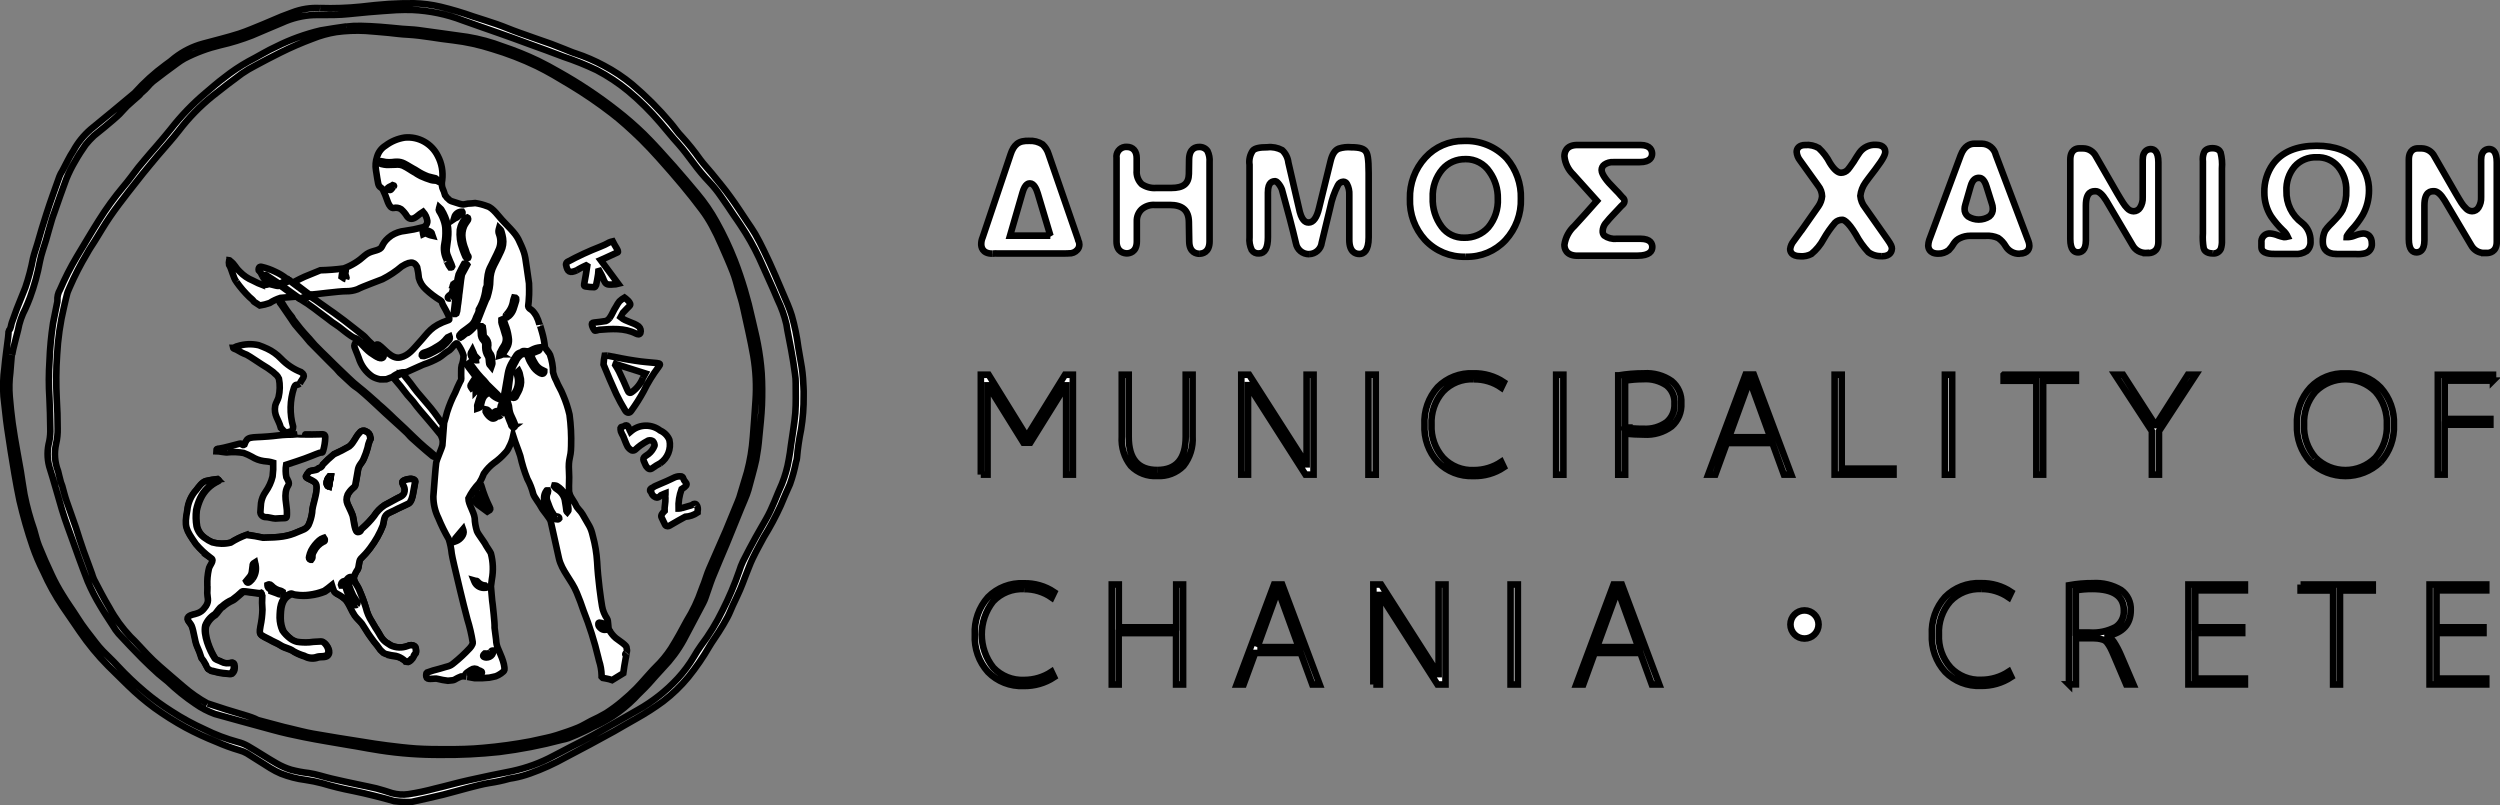 <?xml version="1.0" encoding="UTF-8"?>
<svg id="Layer_2" data-name="Layer 2" xmlns="http://www.w3.org/2000/svg" viewBox="0 0 378.4 121.9">
  <rect x="0" y="0" width="378.4" height="121.9" fill="#808080" stroke="none"/>
  <defs>
    <style>
      .cls-1, .cls-2 {
        fill: #fff;
        stroke: #000;
      }

      .cls-2 {
        fill-rule: evenodd;
      }
    </style>
  </defs>
  <g id="Layer_1-2" data-name="Layer 1">
    <g id="Group_46" data-name="Group 46">
      <path id="Path_451" data-name="Path 451" class="cls-1" d="M148.46,71.84v-15.12h1.18l5.76,9.32h.04l5.76-9.32h1.19v15.12h-1.02v-13.51h-.03l-5.4,8.68h-1.03l-5.4-8.68h-.04v13.51h-1.02ZM175.16,71.14c2.88,0,4.31-1.67,4.31-5.04v-9.38h1.04v9.36c.1,1.6-.39,3.18-1.38,4.44-1.04,1.06-2.5,1.62-3.99,1.52-1.48.1-2.93-.46-3.97-1.52-1-1.26-1.49-2.84-1.38-4.44v-9.36h1.05v9.38c0,3.37,1.43,5.04,4.31,5.04M187.88,71.84v-15.12h1.19l8.67,13.56h.03v-13.56h1.05v15.12h-1.22l-8.65-13.54h-.05v13.54h-1.02ZM207.13,56.71h1.1v15.14h-1.1v-15.14ZM223.08,57.4c-1.76-.09-3.47.59-4.68,1.87-1.21,1.38-1.82,3.18-1.73,5.01-.09,1.83.54,3.63,1.76,5.01,1.21,1.27,2.9,1.95,4.65,1.87,1.48,0,2.92-.43,4.15-1.25l.39.82c-1.36.91-2.97,1.37-4.61,1.32-2.01.09-3.97-.67-5.38-2.11-1.4-1.54-2.12-3.58-2.02-5.66-.11-2.08.61-4.13,2-5.68,1.42-1.43,3.38-2.19,5.4-2.09,1.64-.04,3.25.43,4.61,1.34l-.39.81c-1.22-.84-2.67-1.27-4.15-1.25M235.54,56.72h1.09v15.13h-1.09v-15.13ZM244.95,56.83c1.28-.22,2.57-.32,3.86-.32,1.5-.1,2.99.31,4.22,1.17.99.82,1.53,2.06,1.45,3.35.08,1.33-.46,2.63-1.46,3.51-1.21.9-2.7,1.34-4.2,1.24-.95,0-1.9-.05-2.84-.17v6.24h-1.04v-15.03h.01ZM245.98,64.72c.92.13,1.84.19,2.76.18,1.25.08,2.48-.27,3.5-.99.83-.69,1.27-1.74,1.21-2.81.07-1.06-.37-2.09-1.19-2.76-1.04-.7-2.28-1.04-3.54-.95-.92,0-1.84.08-2.75.22v7.11h.01ZM258.55,71.84l5.66-15.14h1.25l5.67,15.14h-1.12l-1.74-4.78h-6.9l-1.74,4.78h-1.08ZM261.7,66.18h6.26l-3.11-8.56h-.04l-3.11,8.56ZM278.76,56.72v14.21h7.84v.91h-8.91v-15.12h1.07ZM294.38,56.72h1.1v15.13h-1.1v-15.13ZM303.28,56.72h10.93v.91h-4.96v14.21h-1.03v-14.21h-4.95v-.9ZM321.35,56.72l4.9,7.62h.05l4.85-7.62h1.21l-5.58,8.54v6.58h-1.07v-6.58l-5.58-8.54h1.21ZM360.32,69.93c-2.97,2.83-7.65,2.83-10.62,0-1.39-1.54-2.12-3.57-2.03-5.64-.1-2.08.63-4.11,2.03-5.64,1.38-1.44,3.31-2.22,5.3-2.13,2-.08,3.93.69,5.32,2.13,1.39,1.54,2.12,3.57,2.02,5.64.1,2.07-.63,4.1-2.02,5.64M350.47,69.27c2.5,2.51,6.56,2.51,9.07.01,0,0,0,0,.01-.01,1.2-1.38,1.82-3.17,1.73-4.99.09-1.83-.53-3.62-1.73-5-2.5-2.51-6.56-2.51-9.07-.01,0,0,0,0-.01.01-1.2,1.38-1.82,3.17-1.73,5-.09,1.82.53,3.61,1.73,4.99M377.35,57.61h-7.32v5.81h6.91v.86h-6.92v7.56h-1.03v-15.12h8.35v.9ZM155,89.16c-1.76-.09-3.47.59-4.68,1.87-2.31,2.94-2.3,7.09.03,10.02,1.21,1.27,2.9,1.95,4.65,1.87,1.48,0,2.93-.42,4.16-1.24l.39.82c-1.37.9-2.98,1.36-4.62,1.33-2.01.09-3.97-.67-5.38-2.11-1.39-1.55-2.11-3.58-2-5.66-.11-2.08.61-4.13,2-5.68,1.42-1.43,3.38-2.19,5.4-2.09,1.64-.04,3.26.42,4.62,1.34l-.39.81c-1.22-.85-2.68-1.29-4.17-1.27M169.34,88.47v6.48h8.69v-6.48h1.04v15.14h-1.06v-7.79h-8.69v7.79h-1.04v-15.14h1.06ZM187.18,103.61l5.66-15.14h1.23l5.68,15.14h-1.12l-1.75-4.78h-6.9l-1.75,4.78h-1.05ZM190.31,97.95h6.27l-3.11-8.57h-.05l-3.1,8.57ZM207.87,103.61v-15.14h1.17l8.66,13.56h.05v-13.56h1.04v15.14h-1.21l-8.67-13.56h-.05v13.56h-1ZM228.64,88.47h1.1v15.14h-1.1v-15.14ZM238.58,103.61l5.65-15.14h1.25l5.67,15.14h-1.13l-1.74-4.78h-6.91l-1.73,4.78h-1.06ZM241.72,97.95h6.26l-3.09-8.57h-.05l-3.12,8.57ZM299.88,89.15c-1.76-.09-3.47.59-4.69,1.87-1.2,1.39-1.81,3.18-1.72,5.01-.09,1.83.54,3.63,1.76,5,1.21,1.27,2.9,1.95,4.65,1.87,1.48,0,2.93-.43,4.16-1.24l.39.82c-1.37.9-2.98,1.36-4.62,1.33-2.01.09-3.97-.67-5.38-2.11-1.4-1.54-2.12-3.58-2.02-5.66-.11-2.08.61-4.13,2-5.68,1.42-1.43,3.38-2.19,5.4-2.09,1.64-.04,3.26.42,4.62,1.34l-.39.81c-1.22-.84-2.68-1.29-4.16-1.27M313.16,103.6v-15.02c1.19-.21,2.39-.32,3.6-.31,1.5-.1,3,.27,4.29,1.04.97.7,1.52,1.84,1.46,3.04,0,2.11-1.17,3.41-3.51,3.9v.04c.38.21.71.5.95.86.42.65.78,1.34,1.08,2.05l1.88,4.39h-1.09l-1.82-4.28c-.23-.55-.43-.98-.58-1.27-.14-.27-.31-.53-.5-.78-.16-.21-.39-.37-.65-.45-.25-.08-.52-.14-.78-.17-.28-.03-.68-.04-1.21-.04h-2.07v6.99h-1.06ZM314.21,95.74h2.06c1.37.1,2.73-.19,3.95-.83.83-.56,1.3-1.51,1.25-2.51,0-2.16-1.58-3.25-4.8-3.25-.83,0-1.66.06-2.48.21v6.38h.02ZM332.27,89.36v5.59h7.11v.86h-7.1v6.9h7.51v.89h-8.55v-15.13h8.55v.89h-7.51ZM348.21,88.47h10.93v.91h-4.96v14.23h-1.04v-14.23h-4.92v-.91ZM368.79,89.36v5.59h7.11v.86h-7.11v6.9h7.53v.89h-8.58v-15.13h8.58v.89h-7.53ZM150.19,38.39c-1.56,0-1.67-1.09-1.67-1.43,0-.35.07-.7.21-1.02l4.24-12.6c.1-.32.24-.63.41-.92.15-.24.34-.47.56-.65.24-.18.52-.31.81-.37.32-.07.65-.09.98-.08.73-.05,1.46.14,2.07.53.42.4.74.9.91,1.46l4.45,12.88.04.17c.11.2.17.42.17.65,0,.3-.1.58-.3.8-.32.37-.8.57-1.29.54-.08,0-.16,0-.23.01-.11.01-.22.02-.32.01h-10.34c-.08,0-.16,0-.23-.01-.16.01-.32.03-.44.03M158.99,35.68l-1.91-6.39c-.21-.7-.58-1.53-1.19-1.53-.18,0-.73,0-1.13,1.41l-1.88,6.5h6.1ZM181.56,38.41c-.47,0-1.53-.18-1.56-1.84l-.05-2.98c-.03-1.74-.95-2.57-2.9-2.57h-2.27c-.73-.05-1.45.2-2,.68-.49.48-.74,1.14-.71,1.82v3.02c0,1.67-1.16,1.81-1.51,1.81s-1.56-.14-1.56-1.81v-12.61c-.12-.81.44-1.57,1.26-1.69.09-.01.18-.02.27-.01.96,0,1.52.64,1.52,1.7v1.87c-.07.77.21,1.54.77,2.08.65.43,1.42.64,2.2.57h2.27c1.82,0,2.63-.63,2.66-2.12l.03-2.22c.04-1.68,1.04-1.86,1.49-1.86.51-.04,1.01.19,1.3.61.25.53.36,1.11.31,1.69v11.98c0,1.74-1.16,1.87-1.51,1.87M198.14,38.47c-.98.01-1.82-.69-1.99-1.66-.27-1.13-.56-2.34-.92-3.69s-.75-2.83-1.2-4.44c-.13-.35-.32-.66-.56-.94-.25-.29-.39-.31-.39-.31-.37,0-1.17,0-1.17,1.7v6.78c0,1.62-.45,2.45-1.36,2.45-.43.04-.85-.16-1.09-.52-.28-.6-.4-1.26-.33-1.91v-10.99c-.11-.74.06-1.49.48-2.12.31-.38,1.01-.53,2.22-.53.77-.09,1.55.07,2.23.43.53.49.87,1.17.95,1.89l1.73,7.47c.43,1.6,1.11,1.6,1.34,1.6.7,0,1.23-.73,1.57-2.18l1.75-7.14c.25-1.02.65-1.64,1.25-1.87.6-.19,1.24-.26,1.87-.2,1.27,0,1.97.21,2.26.71.18.28.38.88.38,3.17v9.76c0,2.06-.76,2.51-1.41,2.51-.57,0-1.52-.28-1.52-2.15v-6.82c.03-.56-.09-1.12-.35-1.61-.1-.22-.32-.36-.56-.36-.35.02-.66.22-.81.54-.54,1.05-.93,2.17-1.16,3.33l-1.29,5.35c-.11.98-.93,1.72-1.91,1.74M221.85,38.86c-2.33.08-4.57-.85-6.16-2.55-1.54-1.7-2.36-3.93-2.28-6.23-.06-2.29.77-4.52,2.31-6.21,1.49-1.65,3.62-2.57,5.84-2.54,2.44-.11,4.81.85,6.49,2.63,1.45,1.7,2.22,3.87,2.15,6.1.08,2.32-.76,4.57-2.32,6.28-1.55,1.67-3.75,2.59-6.02,2.52M221.84,24.09c-1.34-.04-2.63.51-3.51,1.52-1.02,1.2-1.54,2.74-1.47,4.31-.07,1.59.42,3.15,1.37,4.42.79,1.06,2.05,1.67,3.37,1.64,1.4.04,2.75-.53,3.68-1.58,1-1.22,1.51-2.76,1.43-4.34.03-1.44-.41-2.86-1.24-4.04-.8-1.23-2.17-1.96-3.64-1.94M238.79,38.71c-1.81,0-2-1.16-2-1.66.16-1.1.7-2.11,1.52-2.86l1.67-1.84c.42-.47.81-.92,1.19-1.34.25-.27.43-.49.54-.61l-3.58-3.98c-.76-.73-1.24-1.71-1.34-2.76,0-.53.2-1.71,1.95-1.71h9.56c1.58,0,1.76.92,1.76,1.32,0,.47-.25,1.27-1.86,1.27h-4.01c-.48-.03-.95.11-1.35.38-.27.19-.42.5-.42.82,0,.26.14.83,1.08,1.91.4.42.75.8,1.06,1.12.27.26.52.53.76.82.14.16.23.26.28.31.14.1.24.25.27.42.04.23-.04.45-.2.61l-.3.28c-.16.16-.35.36-.53.57l-.8.85c-.33.35-.58.63-.76.86-.15.17-.26.29-.3.35-.24.33-.38.71-.4,1.11-.02.26.06.51.23.7.54.38,1.2.56,1.86.49h3.62c1.58,0,1.8.78,1.8,1.25,0,.6-.39,1.31-2.25,1.31h-9.04ZM284.83,38.77c-.73.04-1.45-.17-2.03-.6-.75-.81-1.39-1.71-1.91-2.69-1.23-2.05-1.87-2.21-2.03-2.21-.41-.01-.81.14-1.1.43-.66.77-1.24,1.6-1.74,2.48-.46.87-1.1,1.64-1.86,2.27-.5.26-1.07.38-1.64.34-1.42,0-1.56-.78-1.56-1.1.06-.44.24-.85.52-1.19l1.28-1.76h.01l2.48-3.54c.3-.44.49-.96.54-1.49-.02-.58-.22-1.14-.59-1.6l-2.74-3.82c-.3-.37-.48-.83-.52-1.3,0-.5.35-1.04,1.3-1.04.71-.06,1.42.1,2.04.46.69.65,1.27,1.41,1.7,2.26.61.98,1.19,1.48,1.67,1.48.41,0,.81-.19,1.07-.5.11-.14.38-.47.86-1.19.22-.38.42-.67.57-.91.09-.16.2-.31.31-.46.57-.79,1.51-1.23,2.48-1.17,1.31,0,1.41.81,1.41,1.06,0,.35-.18.92-1.5,2.66-.4.54-.75.96-.99,1.3s-.4.56-.5.68c-.43.6-.7,1.3-.78,2.03.06.64.3,1.25.71,1.76l3.41,4.85c.54.76.66,1.09.66,1.37-.02.29-.13,1.16-1.53,1.16M305.68,38.41c-.86.03-1.67-.41-2.11-1.16-.28-.49-.67-.91-1.13-1.23-.58-.26-1.21-.37-1.85-.33h-2.38c-.53,0-1.04.11-1.52.34-.37.16-.69.43-.92.76-.22.39-.49.75-.8,1.07-.46.36-1.03.55-1.62.53-1.39,0-1.49-.95-1.49-1.24.01-.27.06-.54.14-.8l4.77-12.84c.55-1.45,1.43-1.76,2.06-1.76h1.14c1.02.02,1.89.72,2.12,1.71l4.94,13.07c.08.21.13.44.13.67,0,.29-.1,1.19-1.49,1.19M299.54,26.92c-.4,0-.96.14-1.28,1.32l-.8,2.78c-.06.2-.1.41-.1.62-.02.43.18.85.52,1.12.99.63,2.25.63,3.23,0,.36-.29.55-.74.52-1.2,0-.26-.06-.51-.14-.75l-.79-2.52c-.4-1.37-.98-1.37-1.17-1.37M324.77,38.29c-.83,0-1.59-.44-1.98-1.17l-4-6.78c-.56-.91-1.1-1.4-1.6-1.4-.47,0-1.47,0-1.47,2.15v5.3c0,1.58-.75,1.81-1.2,1.81-.52,0-1.16-.34-1.16-2v-12.03c0-1.58,1.01-1.71,1.32-1.71h.64c.82.01,1.56.49,1.93,1.22l3.23,5.61c.32.56.62,1.02.86,1.41.19.3.4.58.65.83.24.27.59.44.95.45.4,0,.77-.21.98-.55.29-.46.43-1,.4-1.55v-5.7c0-1.49.92-1.61,1.22-1.61.52,0,1.15.34,1.15,2v12.04c0,1.58-1.15,1.7-1.52,1.7h-.38v-.02ZM334.94,38.36c-1.04,0-1.32-.52-1.4-.83-.12-.73-.16-1.47-.11-2.21v-10.89c-.05-.46,0-.92.17-1.35.05-.16.35-.65,1.25-.65.83,0,1.13.36,1.26.65.2.79.27,1.6.2,2.41v10.89c.02.43-.03.87-.16,1.28-.21.47-.69.75-1.2.7M353.59,38.44c-1.28,0-2.01-.67-2.01-1.82-.02-.59.1-1.17.35-1.7l.33-.44c.22-.26.46-.51.71-.75.4-.4.75-.8,1.04-1.13.22-.26.41-.54.57-.83.41-.91.59-1.9.55-2.9.05-1.34-.4-2.65-1.25-3.68-.81-.94-2-1.45-3.24-1.38-1.27-.06-2.49.45-3.33,1.4-.86,1.03-1.3,2.35-1.23,3.69-.06,1.9.82,3.71,2.36,4.84.85.67,1.32,1.72,1.28,2.8.04.55-.18,1.09-.59,1.46-.53.34-1.16.5-1.79.44h-2.93c-.64,0-2.12,0-2.12-1.01v-.71c-.08-.68.41-1.3,1.1-1.38.08,0,.15-.01.23,0,.42.04.83.14,1.22.31.28.1.56.18.86.24.19,0,.38-.01.57-.06-.17-.37-.42-.71-.74-.98-.67-.65-1.27-1.35-1.79-2.12-.67-1.08-1.02-2.33-1.01-3.6-.04-1.53.42-3.04,1.31-4.29,1.35-1.84,3.57-2.78,6.61-2.78,2.79,0,4.91.82,6.31,2.42,1.06,1.2,1.63,2.75,1.61,4.34,0,1.31-.32,2.59-.96,3.74-.48.8-1.04,1.55-1.69,2.23-.68.78-.75,1.06-.75,1.09.08,0,.16.01.23.01.36-.02.71-.1,1.04-.24.4-.17.82-.27,1.25-.31.63,0,1.31.39,1.31,1.51.07.69-.37,1.32-1.04,1.49-.46.11-.94.15-1.42.11h-2.93,0ZM376.02,38.29c-.83.01-1.59-.44-1.98-1.17l-4.02-6.78c-.55-.91-1.1-1.4-1.6-1.4-.47,0-1.46,0-1.46,2.15v5.3c0,1.58-.76,1.81-1.19,1.81-.54,0-1.17-.34-1.17-2v-12.03c0-1.58,1.01-1.71,1.31-1.71h.65c.82.02,1.56.49,1.92,1.22l3.23,5.61c.32.56.62,1.04.85,1.41.19.3.41.57.66.81.24.28.58.45.95.46.4,0,.77-.21.98-.56.28-.46.42-1,.39-1.54v-5.7c0-1.49.92-1.61,1.22-1.61.52,0,1.15.34,1.15,2v12.04c0,1.58-1.15,1.7-1.52,1.7h-.37,0Z"/>
      <path id="Path_452" data-name="Path 452" class="cls-2" d="M275.26,94.52c0,1.18-.95,2.13-2.13,2.13-1.18,0-2.13-.95-2.13-2.13s.95-2.13,2.13-2.13c1.18,0,2.13.96,2.13,2.13"/>
      <path id="Path_453" data-name="Path 453" class="cls-1" d="M30.6,99.68c-.2-.63-.44-1.24-.71-1.83-.31-.74-.47-2.3-.78-3.02-.22-.51-.91-1-.52-1.39.41-.39.89-.35,1.43-.55.4-.15.74-.4,1-.74.84-.99.49-1.43.45-2.29,0-.08.05-1.11.01-1.24-.02-.79.06-1.58.22-2.36.07-.64.94-1.35.37-1.71h-.01c.55.38-.31,1.07-.38,1.71-.16.77-.23,1.57-.21,2.36.04.11-.01,1.16-.01,1.24.03.86.39,1.3-.46,2.29-.25.34-.59.6-.99.74-.53.21-1.02.16-1.43.55-.39.38.29.86.52,1.37.32.74.49,2.3.78,3.02.28.6.52,1.22.73,1.85.22.28.41.57.57.89.07.01.23.62.29.65h.01s-.22-.63-.29-.65c-.16-.32-.36-.61-.59-.89M35.19,100.38c.06-.02.12,0,.17.03-.04-.05-.12-.06-.17-.03-.53.19-1.12.14-1.6-.15-.16-.11-.65-.22-.86-.39.22.17.7.29.88.4.48.28,1.06.33,1.58.13M50.72,89.55c-.03-.12-.28-.67-.34-.85h-.02c.08.21.31.71.36.85.03.11.11.2.2.26-.09-.06-.17-.15-.2-.26M29.74,82.39c-1.56-2.27-1.76-2.63-1.32-5.1.11-1.16.59-2.25,1.38-3.11.34-.47.89-1.2,1.45-1.34.56-.14,1.13-.24,1.7-.29l-.02-.02c-.57.06-1.13.16-1.69.29-.57.13-1.1.86-1.45,1.34-.79.85-1.28,1.94-1.39,3.1-.42,2.48-.25,2.84,1.34,5.12.64.78,1.38,1.47,2.19,2.06-.82-.59-1.55-1.29-2.19-2.06M39.53,96.04c-.16-.28,0-.88.03-1.2.16-.8.26-1.61.29-2.42-.06-.7-.08-1.41-.03-2.12-.03-.03-.05-.4-.1-.44h-.02c.03.06.05.4.08.42-.05.71-.04,1.41.03,2.12-.02.82-.12,1.63-.29,2.42-.05.32-.2.92-.05,1.2.07.1.15.18.26.24-.08-.06-.15-.14-.21-.22M46.95,97.34c1.04-.11.74-.03,1.76-.13.12,0,.25.04.34.11-.11-.08-.23-.12-.36-.13-1.02.1-.71,0-1.74.14-.63.04-1.27.01-1.9-.08-.37-.1-.71-.26-1.01-.49.31.23.66.39,1.03.5.62.09,1.26.11,1.88.06M56.73,97.19c-.33-.44-.65-.93-.86-1.2-.33-.49-.6-1-.95-1.49-.31-.42-.8-.8-1.09-1.23-.54-.78-.7-1.43-1.24-2.21-.2-.27-.46-.5-.74-.68.29.18.54.41.74.68.54.78.7,1.43,1.24,2.21.29.42.78.81,1.09,1.23.34.49.61,1,.95,1.49.2.26.52.74.86,1.2.08.13.8.92.98,1.27.17.18.31.31.44.42-.13-.11-.26-.24-.42-.4-.3-.45-.63-.88-.99-1.28M61.71,97.79c.33-.18.73-.18,1.06.01-.33-.19-.73-.2-1.06-.01-.84.31-1.77.27-2.57-.11-.19-.1-.37-.22-.53-.36.16.11.34.23.55.36.8.4,1.73.44,2.56.11M39.89,81.4c2.47-.05,3.66-.15,5.28-.89.68-.31,1.22-.38,1.59-1.03.26-.59.44-1.22.52-1.85,0-1.13.89-3.08.67-4.21-.08-.24-.24-.43-.46-.56.21.12.36.32.43.56.23,1.13-.66,3.08-.66,4.21-.09.64-.27,1.26-.54,1.85-.39.67-.91.72-1.59,1.03-1.61.74-2.8.84-5.25.89-.81-.18-1.63-.32-2.45-.42h.02c.39-.07,2.05.43,2.44.42M61.56,100.2c-.09-.09-.19-.18-.29-.25.17.13.26.23.29.25M54.83,79.96c.66-.56,1.26-1.18,1.79-1.87.42-.65.97-1.21,1.61-1.64.6-.34,1.17-.58,1.56-.85.49-.31,1.2-.45,1.4-.99.29-.84-.21-1.16-.28-1.62,0-.05.08-.39,1.22-.52.24,0,.48.06.68.2-.21-.14-.45-.21-.7-.2-1.14.13-1.22.46-1.21.53.07.45.57.78.28,1.62-.2.54-.92.68-1.4.99-.39.25-.96.51-1.56.85-.64.43-1.19.99-1.59,1.64-.56.66-1.16,1.29-1.81,1.87-.31.26-.17.5-.7.54-.03,0-.06,0-.08-.02l.1.04c.54-.04.39-.29.68-.56M46.83,71.37c.13-.15,1.19-.21,1.28-.36.15-.28.6-.11.8-.7.52-.56,1.09-1.08,1.68-1.56.8-.35,1.57-.74,2.32-1.18.76-.65.88-1.37,1.58-2.1.2-.28.58-.36.88-.2.1.04.19.09.27.15-.08-.06-.17-.11-.27-.15-.3-.17-.69-.07-.88.22-.7.73-.82,1.44-1.58,2.09-.75.44-1.53.83-2.32,1.19-.59.49-1.15,1.01-1.68,1.56-.21.59-.65.43-.8.7-.11.14-1.19.2-1.28.35-.2.22-.37.47-.5.73-.01.06.03.13.11.2-.08-.07-.11-.12-.1-.18.13-.27.29-.52.49-.75"/>
      <path id="Path_454" data-name="Path 454" class="cls-1" d="M34.96,82.15c.77-.48,1.58-.88,2.44-1.19-.86.29-1.68.69-2.44,1.19-.92.21-1.87.2-2.78-.04-.41-.17-.79-.39-1.14-.65.36.27.75.49,1.16.67.9.25,1.85.26,2.76.03M35.8,42.68c.58.82,1.23,1.58,1.95,2.28,1.31,1.1-.16.16,1.58,1.28.51-.08,1.01-.2,1.49-.38.51-.33,1.05-.58,1.63-.77,1.16-.1,1.67-.16,2.26-.2-.41-.29-1.97-1.48-2.27-1.66-.11.02-.16.04-.31.05-.25.05-1.73-.46-1.55-.28-.02.05-.65.16-.67.21-.57-.21-1.13-.46-1.66-.75-.73-.3-1.39-.75-1.94-1.32-.78-.74-.67-1.03-1.51-1.68-.12-.07.03-.05-.12-.07-.04.23-.05.46-.01.68.44.71.62,1.98,1.13,2.6M43.15,42.78c-.17.07-.35.13-.53.18-.1.04-.15.04-.07.02-.09,0-.18,0-.26-.02.56.43,2.81,2.03,3.09,2.23l1.59-.37.04.02c-.17-.12-2.63-1.95-3.24-2.41-.13.08-.24.14-.37.23-.14.05-.2.1-.25.11M31.93,84.46l.11.08-.11-.08"/>
      <path id="Path_455" data-name="Path 455" class="cls-1" d="M32.98,72.86c-1.13.54-2.05,1.44-2.6,2.57-.27.58-.47,1.19-.6,1.81-.11.82-.09,1.64.06,2.45.18.72.62,1.35,1.23,1.77-.61-.42-1.04-1.04-1.22-1.76-.14-.81-.16-1.64-.06-2.45.13-.62.33-1.22.6-1.8.54-1.14,1.45-2.05,2.59-2.59.2-.08.21-.14.05-.26.13.12.11.17-.05.26M55.96,65.83c.08.55.25.44-.01.84-.15.35-.26.72-.32,1.1-.16.55-.35,1.09-.57,1.62-.29.73-.8.95-.91,1.85-.08.57-.1.62-.36,2.07-.07.37-.18.35-.41.58-.31.26-.57.58-.76.94-.47,1.19.17,1.6.74,3.14.16.43.29,2.31.7,2.52-.39-.24-.52-2.09-.68-2.5-.57-1.55-1.21-1.94-.74-3.14.19-.36.45-.68.76-.94.23-.23.34-.2.41-.58.26-1.45.28-1.5.36-2.07.11-.91.63-1.12.92-1.85.23-.53.42-1.07.57-1.62.06-.37.17-.74.31-1.09.26-.41.1-.29.02-.85-.08-.18-.21-.33-.38-.44.15.11.27.26.35.43M47.5,72.87c-.36-.24-.85-.4-1.06-.57.21.16.68.33,1.06.57M37.43,80.99h-.02s.02,0,.02,0h0M58.58,99.11c.5.13,1.01.23,1.53.29.42.11.82.31,1.17.57-.35-.27-.75-.46-1.17-.58-.52-.06-1.03-.16-1.53-.28M62.51,74.82c-.07.39-.26,1.19-.64,1.37-.71.38-1.52.68-2.23,1.07-.58.31-1.28.41-1.48,1.24-.05.24-.13.76-.2.99-.49,1.24-1.15,2.41-1.95,3.48-.44.57-.92,1.11-1.43,1.61-.31.36-.21,1.2-.45,1.63-.26.36-.46.76-.58,1.19-.02.67.55,1.22.78,1.79.41.9.76,1.83,1.04,2.78.18.76.49,1.48.92,2.13.17.26.53.96.73,1.22.13.25.5.78.61,1.03.23.4.55.74.93.99-.38-.26-.7-.6-.93-.99-.13-.26-.49-.78-.61-1.03-.2-.24-.56-.96-.73-1.22-.43-.65-.74-1.37-.92-2.13-.28-.95-.63-1.88-1.04-2.78-.23-.58-.82-1.13-.78-1.8.12-.43.32-.83.58-1.19.24-.44.14-1.27.45-1.63.52-.5,1-1.04,1.43-1.61.81-1.06,1.47-2.22,1.95-3.46.07-.23.13-.76.2-1.01.2-.83.89-.93,1.48-1.24.71-.38,1.52-.7,2.23-1.07.39-.17.58-.96.64-1.35.27-1.31.27-1.55.35-1.94.02-.08-.02-.16-.08-.21.06.05.08.13.07.2-.07.39-.08.61-.34,1.95M49.61,99.24c-.32.32-1.02.16-1.46.27-.65.25-1.37.19-1.98-.14-.55-.16-1.08-.38-1.58-.67-.76-.56-1.31-.47-2.1-.99-.41-.28-1.12-.52-1.55-.8-.23-.15-.82-.39-1.19-.64.36.25.98.5,1.2.65.41.26,1.13.52,1.53.8.8.52,1.34.44,2.1.99.5.28,1.03.51,1.58.67.61.34,1.33.39,1.98.15.46-.13,1.16.03,1.46-.29.57-.53-.03-1.58-.55-1.92.52.36,1.09,1.38.55,1.92M49.22,89.54c-.72.29-1.48.49-2.26.58-.65.09-1.3.09-1.95,0-.76-.04-.58-.38-1.22-.01-1.2.68-1.3,2.06-1.31,3.51.02.66.16,1.31.42,1.92.32.47.71.87,1.17,1.2-.45-.34-.84-.74-1.16-1.2-.27-.61-.41-1.27-.42-1.94.01-1.45.11-2.83,1.32-3.51.63-.36.45-.03,1.22.01.65.1,1.3.1,1.95,0,.77-.07,1.53-.26,2.24-.57.26-.16.86-.6,1.16-.83h0s-1.16.83-1.16.83M50.92,89.81c.17.13.42.22.6.34.11.08.23.15.34.22-.11-.08-.23-.15-.34-.23-.18-.1-.43-.21-.6-.32M36.78,89.63c-.23.17-1.27,1.16-1.52,1.25-.57.25-1.1.59-1.56,1.01-.38.17-.8.96-1.09,1.19-.65.4-1.15,1-1.43,1.71-.31,1.4.6,3.68,1.45,4.97.01.03.05.04.08.08l-.07-.07c-.84-1.3-1.76-3.59-1.45-4.98.28-.71.78-1.31,1.43-1.7.29-.25.71-1.03,1.09-1.21.46-.42.99-.76,1.56-1.01.53-.38,1.03-.8,1.5-1.25.26-.18,2.65.39,2.93.22h0c-.25.17-2.69-.4-2.93-.22M62.76,97.81c.09.09.14.2.17.32.17,1.01-.2.67-.36,1.32-.03.11-.58.88-1.01.74v.02c.43.13.99-.65,1.02-.75.17-.65.54-.32.36-1.32-.02-.13-.08-.25-.18-.34M35.49,101.37c-.08.23-.22.44-.39.62-.23.11-.52,0-.73,0-.69-.04-1.37-.16-2.03-.36-.2,0-.4-.08-.55-.2.17.12.36.19.57.2.66.2,1.33.32,2.02.36.21,0,.5.11.73,0,.19-.16.33-.37.39-.62.04-.26.08-.83-.13-.98.2.17.15.71.13.98M31.46,101.22c.11.08.2.13.26.18-.08-.07-.17-.13-.26-.18"/>
      <path id="Path_456" data-name="Path 456" class="cls-1" d="M94.81,98.77c.17-.22.07-.45.04-.64-.03-.25.12-.32-1.64-1.55-.41-.35-.75-.78-1.01-1.25-.2-.29-.08-1.37-.32-1.71-.38-.56-.64-1.19-.75-1.85-.17-.98-.63-4.18-.75-6.72-.08-1.32-.3-2.64-.65-3.92-.33-1.43-.57-1.51-1.56-3.29-.29-.53-.8-.85-1.03-1.43-.08-.2-.55-.89-.67-1.11-.17-.27-.28-.58-.34-.89-.05-1.31.07-1.72-.01-3.04-.13-2.16.29-1.84.32-3.85.05-1.59-.03-3.19-.24-4.76-.23-1-.55-1.98-.96-2.93-.35-.92-.7-1.32-1.06-2.24-.21-.38-.37-.8-.47-1.22,0-.92-.17-1.83-.47-2.7-.04-.16-.76-.98-.76-1.13-.08-.77-.22-1.52-.44-2.27-.42-1.51-.38-1.13-.38-1.13-.11-.46-.28-.91-.5-1.34-.75-1.22-.91-.81-1.19-1.35-.1-.2.2-.74.1-3.56-.62-4.15-.47-4.11-1.16-5.7-.67-1.55-.78-1.67-2.91-3.89-.44-.45-1.4-1.87-2.26-2.09-.57-.22-1.17-.38-1.77-.47-.1.03-1.03.07-1.13.08-.95.16-.5.28-2.48-.36-.22-.08-.41-.22-.56-.4-.21-.14-.28-.36-.44-.52-.17-.52-.23-.65-.23-.68l-.17-.43c-.1-.38-.11-.77-.03-1.15.16-1.28-.07-2.57-.68-3.71-.94-1.86-2.92-2.95-4.99-2.75-1.05.16-2.05.58-2.9,1.22-.62.38-1.08.98-1.28,1.68-.23.66-.29,1.36-.17,2.05.33,2.06.31,2.34.7,2.59s.38.49.56.84c.38.7.64,2.39,1.42,2.28.38-.09.78-.03,1.12.18.36.32.67.69.91,1.1.38.52.92.44,1.47,0,.3-.26.62-.49.95-.7.34.39.57.87.64,1.38.04.47-.3.9-.76.98-.85.23-1.72.4-2.6.52-.75.07-1.46.32-2.09.72-1.45,1.04-1.24,1.69-1.7,1.98-.63.41-1.48.31-2.32,1.04-.92.85-2,1.52-3.17,1.95-1.18.16-2.37.25-3.56.28-.35.13-2.06.83-2.39.98-1.25.58-1.09.56-1.73.88.1.08.21.15.33.21.74.5,1.44,1.1,2.19,1.62.13-.04.26-.05.39-.03.4,0,3.97-.49,5.06-.49.6.02,1.21-.08,1.77-.29.8-.43,3.37-1.34,3.79-1.53,1.05-.53,2.03-1.18,2.92-1.94,1.64-1.04,2.02-.45,2.33.12.13.55.21,1.1.26,1.66.18.66.55,1.24,1.06,1.7.67.63,1.41,1.19,2.21,1.67.31.2.17.31.36.67.56.99,1.24,2.18.89,2.3-2.75.92-3.07,1.9-4.52,3.46-.85.92-1.5,1.89-2.8,2.2-1.34.32-2.39-1.32-3.29-1.91-.13-.08-.41-.08-.35.07.32.86.91,1.01,1.12,1.61-.05.29-.31.71-1.61-.21-1.14-.67-1.74-1.77-2.36-2.03-.07-.03-.37.28-.44.51-.11.27.03.5.18.89.2.52.31.74.44,1.12.35,1.15,1.08,2.16,2.06,2.84.36.21.76.35,1.17.43.25-.01.28.03.96-.01l.92-.35c.35-.29.75-.51,1.19-.63.45-.15.58,0,1.04-.15,1.71-.75,2.39-1.09,2.45-1.1.82-.26,1.61-.61,2.36-1.03.38-.21,1.01-.81,1.4-1.01.61-.32,1.16-1.55,1.43-1.06.39.52.7,1.1.89,1.73,0,.55-.11,1.1-.32,1.61-.04.08-.04,1.4-.04,1.46.04.76,0,.58-.2.98-.25.5-.49,1.04-.7,1.56-.49.94-.9,1.93-1.22,2.94-.02.13-.41,1.5-.46,1.63-.11,1.42-.23,3.3-.25,3.37-.11.57-.86,2.13-.95,2.69-.08.46-.33,3.83-.43,5.1,0,1.13.26,2.25.76,3.26.45,1.1.98,2.17,1.58,3.2.22.7.37,1.43.44,2.16.06.5.58,2.67,1.25,5.48.41,1.64.73,3.08,1.13,4.51.35,1.13.62,2.28.8,3.44.07.39-.45.91-.49.96-.73.78-1.52,1.52-2.36,2.19-.68.58-.81.43-2.19.88-.64.15-1.27.34-1.89.57-.16.11-.14.65-.03.8.25.33,1.27.02,1.64.15.51.13,1.03.23,1.56.29,1.38-.11.65-.1,2-.65.25-.04.51-.03.76.01-.04,0-.07-.03-.1-.06-.05-.09-.05-.2,0-.29.06-.1.14-.18.23-.25.16-.11.34-.22.5-.34l.13-.08c.15-.11.33-.17.52-.18.17,0,.34.06.47.17.08.05.17.09.26.11.06.01.11.04.17.07.13.04.2.11.21.2v.04s-.04.13-.04.13c-.05.08-.12.14-.21.17h-.03s-.08.03-.08.03l-.53-.13c-.09-.02-.17-.03-.26-.03-.22,0-.44.08-.6.24-.12.11-.27.2-.43.25h-.01c.5.08,1.01.2,1.07.2.75.03,1.5,0,2.24-.08.26-.03.92-.21,1.01-.22.4-.14,1.22-.67,1.27-.92.16-.98-.88-3.01-.9-3.12-.22-.47-.34-.98-.35-1.49-.1-.67-.11-.83-.23-1.79.04-.89-.29-3.39-.29-3.54-.08-.36-.24-2.6-.26-2.73,0-.07.14-1.02.14-1.07.24-1.32.19-2.67-.16-3.97-.05-.14-.67-1.04-.72-1.15-.21-.49-1.19-1.68-1.38-2.18-.2-.64-.32-1.3-.34-1.97-.12-.98-.95-2.1-.95-2.98.42-.85.97-1.63,1.63-2.32.6-.93.62-1.4.78-1.53.4-.58.89-1.09,1.45-1.51.63-.44,1.2-.95,1.71-1.53.24-.23.43-.52.56-.83.3-.54.52-1.13.65-1.73.39,1.22.72,1.95,1.07,3.02.26,1.18.62,2.35,1.07,3.47.4.73.7,1.51.9,2.31.16.49.98,1.49,1.2,1.97.24.5,1.34,1.66,1.45,2.2.24,1.05.99,4.49,1.23,5.55.44,1.9,1.92,3.28,2.7,5.2.64,1.55.46,1.17,1.03,2.75.91,2.29,1.65,4.64,2.22,7.04.04.17.08.33.12.49.24.73.37,1.48.39,2.24v.2s.11.12.11.12l.07.06.55.1c.29.05.58.13.86.23.46-.28.89-.56,1.35-.83l.34-.21c.1-.75.22-1.49.36-2.23.05-.17.08-.35.1-.53-.17-.02-.21-.1-.1-.25l.08-.08M52.35,42.26c-.08-.02-.16-.06-.24-.1-.14-.07-.27-.15-.39-.24.03-.18,0-.44.11-.57.14-.18.18-.49.5-.53.02.08.03.13.02.16-.11.27-.1.58.04.85.02.06.04.12.05.18-.03.08-.06.17-.08.25M59.58,28.21c-.16.14-.34.52-.53.56-.18.03-.47-.23-.32-.35.17-.16.55-.27.73-.4.28.07.18.15.13.2M65.28,35.64c-.16-.04-.32-.09-.47-.16-.19-.14-.43-.17-.65-.1l-.11.05-.03-.13c-.04-.12-.04-.26.01-.38.06-.05.13-.08.21-.08.37,0,.73.11,1.03.33.06.05.09.12.1.2l.03.11.07.2-.18-.04ZM66.06,27.35c-.09-.01-.19-.02-.28-.02-.18,0-.36-.04-.53-.08-.53-.16-1.04-.36-1.55-.59-.21-.1-.41-.23-.62-.35-.13-.1-.27-.19-.42-.26-.21-.11-.42-.26-.63-.39-.33-.22-.68-.41-1.04-.59-.26-.11-.54-.16-.82-.16l-.31.02c-.35.01-.73.03-1.09.03h-.26c-.23-.02-.46-.05-.68-.11l-.16-.04c-.07-.02-.13-.06-.17-.11l-.08-.06.04-.12c.05-.08.14-.13.24-.13.05,0,.1.01.15.03.34.1.7.14,1.05.14.29,0,.59-.03.88-.07.11-.01.22-.02.33-.01.37,0,.74.09,1.07.26.29.14.57.32.86.49.16.1.32.2.5.29.21.11.41.22.6.35.51.34,1.06.61,1.63.83.21.06.42.11.63.16.11.02.23.05.34.08.19,0,.36.12.41.31l.05.16-.14-.07ZM69.07,81.89l-.14.05v-.15s.1-.01.1-.01l-.13-.03c-.03-.08-.03-.17.01-.25.26-.32.56-.67.83-.99l.34-.4.07.2c.17.58-.44,1.33-1.09,1.59M74.27,98.65c.11-.11.17-.18.26-.18h.13s0,.11,0,.11c-.01.36-.23.68-.56.83-.15.07-.32.11-.49.11-.09,0-.17-.02-.26-.05-.1-.03-.28-.11-.21-.27.04-.08.09-.16.16-.22l.08-.07h.15s.17.03.17.03c.22-.02.42-.12.56-.29M71.96,87.91c.17.01.25.01.31.1.28.35.68.57,1.12.61h.03l.08.07-.04.13h.11s.1.11.1.11l-.17.04c-.08.01-.17.02-.26.01-.62,0-1.18-.37-1.42-.93l-.08-.2.21.06ZM76.61,47.65c.59-.59.97-1.36,1.07-2.18.01-.08.05-.16.07-.23l.07-.2.2.03.11.11c.02.11.01.23-.01.34-.13.43-.26.89-.41,1.31-.14.39-.38.73-.68,1-.06.05-.13.09-.2.13l-.06.05h-.15s.08-.1.08-.1l-.1.07-.05-.05v-.12c0-.06.03-.12.07-.17M70.34,33.2l.1-.11s.1-.08.16-.11l.12-.05.11.07c.06.14.03.3-.07.41l-.2.29c-.12.17-.23.36-.32.55-.24.58-.32,1.21-.23,1.82.07.57.22,1.14.44,1.67.08.21.14.43.21.64.04.1.09.2.15.29.13.14.11.24.08.29l-.03.06-.13.04c-.13-.02-.25-.11-.29-.23-.14-.31-.27-.63-.38-.95l-.08-.23c-.34-.92-.47-1.9-.38-2.87.06-.34.17-.67.34-.98.1-.22.23-.43.39-.61M68.76,32.9c.14-.49.58-.84,1.09-.86h.1l.06.1c.05.22-.14.28-.21.31-.21.07-.39.2-.53.37-.06.07-.14.13-.23.16l-.11.03-.21.14.05-.25ZM67.66,39.47c-.02-.06-.04-.12-.06-.18-.38-.75-.5-1.6-.33-2.42.13-.67.18-1.36.15-2.05,0-.52-.11-1.04-.29-1.53-.17-.49-.4-.95-.68-1.38-.06-.1-.06-.22-.01-.32l.05-.18.14.13c.07.05.12.11.17.18.45.72.77,1.5.96,2.33.12.66.13,1.33.05,2v.12c-.04.27-.08.53-.11.81-.04.26-.08.54-.1.8-.01.26.03.51.11.75.13.34.28.68.41,1.02l.21.47c.03.07.05.14.07.21l.03.1-.07.12-.08.03h-.15c-.15-.2-.27-.41-.36-.64l-.08-.17c.03-.06.02-.13-.02-.18M67.86,51.59c-.4.49-.88.9-1.41,1.24-.5.28-1.01.55-1.52.8-.19.08-.39.15-.58.21l-.17.05h-.07s-.2-.02-.2-.02l-.07-.1c0-.29.26-.35.34-.39.64-.18,1.24-.46,1.8-.83l.34-.2c.51-.3.95-.69,1.3-1.16.07-.11.18-.19.31-.21l.11-.05.04.12c.04.2-.05.41-.22.53M68.18,45.14h-.04s-.13.05-.13.05c-.03,0-.15,0-.2-.08-.05-.08-.03-.19.05-.25.07-.1.17-.19.28-.24l.14-.1c.24-.36.33-.8.25-1.22-.01-.1-.01-.14.01-.18h.05-.01c.03-.09.08-.15.14-.19l.11-.06.1.25c.09.61-.07,1.23-.43,1.73-.09.11-.2.21-.32.29M69.37,45.64c-.07.49-.11.98-.18,1.46-.02.09-.04.18-.08.26l-.03.08-.13.08h-.15s-.08-.11-.08-.11c-.01-.09-.02-.19-.01-.28.08-.76.34-2.76.39-3.02,0-.1,0-.2.01-.29,0-.77.11-1.54.31-2.29.14-.32.64-1.27.8-1.56l.03-.05.17-.03c.09,0,.18.04.24.11l.05.07-.44.81c-.07.15-.13.25-.18.34-.11.15-.18.32-.21.5-.08.41-.14.92-.2,1.45-.05.38-.08.76-.13,1.07-.04.23-.07.45-.08.68l-.09.72ZM70.55,50.44l-.58.49c-.05.05-.11.09-.18.1l-.08.05-.13-.05c-.11-.13-.08-.33.05-.44,0,0,.01,0,.02-.01.11-.12.23-.24.35-.35l.59-.43c.18-.14.36-.28.54-.41.38-.26.67-.65.83-1.09.07-.21.16-.41.26-.6l.11-.24c.1-.19.15-.41.15-.62.2-.34.37-.69.52-1.06.26-.68.44-1.39.52-2.11.1-.23.15-.38.17-.43.01-.14.02-.29.01-.43,0-.21.02-.43.05-.64.03-.4.11-.8.22-1.19.09-.26.21-.52.34-.76.05-.11.12-.23.17-.34l.31-.64c.26-.52.53-1.05.75-1.59.27-.71.27-1.5,0-2.21-.1-.23-.11-.48-.05-.71l.05-.18.21.21c.05.04.09.1.11.17l.07.23c.09.3.16.61.21.92.1.65,0,1.32-.29,1.91-.28.61-.57,1.19-.88,1.78l-.2.39c-.36.7-.55,1.47-.56,2.26,0,.41-.04.82-.11,1.22-.08.44-.21.89-.32,1.28-.03.11-.08.22-.15.32l-.1.2c-.16.37-.31.73-.45,1.1-.31.8-.62,1.58-.93,2.37-.17.36-.4.67-.7.93l-.13.13c-.15.15-.31.28-.49.4l-.27.09ZM74.01,53.17l.05.1c.02.07.05.13.1.18.17.19.27.44.28.7l.03.31.05.55c0,.07-.02.14-.05.2l-.03.1-.07.2-.13-.16-.07-.07c-.05-.04-.09-.1-.11-.17-.04-.2-.06-.4-.07-.6,0-.22-.05-.43-.16-.62-.24-.38-.37-.82-.38-1.27v-.46c0-.2-.08-.4-.21-.56-.31-.29-.48-.71-.46-1.13,0-.15,0-.31-.03-.46-.02-.09-.04-.18-.04-.28,0-.06,0-.12.01-.18l.02-.1.1-.06h.1l.13.1s.07.43.08.56.04.56.04.56c0,.18.09.35.23.47.34.29.52.72.49,1.16-.06.31-.04.63.08.92M72.49,54.49l-.2.04c-.06.01-.12.02-.18.01-.24,0-.46-.14-.57-.35l-.07-.08c-.26-.23-.3-.62-.08-.89l.11-.2.18.4c.04.14.1.27.17.39.09.12.2.24.31.34l.31.34ZM72.02,58.88c.04-.43.34-.78.75-.89l.13-.04v.13c.02.07,0,.14-.03.2-.18.17-.86.89-.86.89v-.3ZM72.82,61.21c-.04.24-.1.47-.42.56l-.15.05v-.25c-.03-.07-.03-.15-.01-.22l.1-.32c.1-.37.22-.73.36-1.09.15-.47.6-.77,1.09-.75h.2l-.29-.35c-.29-.34-.57-.66-.88-1.01-.08-.1-.2-.2-.29-.29l-.1-.09c-.18.17-.34.36-.47.57-.14.24-.31.46-.52.64l-.08.06-.07-.1c-.11-.13-.1-.33.02-.45l.17-.28c.15-.21.28-.44.43-.65.1-.12.09-.29-.03-.4,0,0,0,0-.01,0-.22-.29-.44-.57-.65-.86l-.35-.46c-.12-.12-.13-.31-.01-.44.02-.02.04-.04.07-.05l.08-.06.2.2c.1.09.19.19.27.31.54.77,1.14,1.49,1.81,2.15.1.1.18.2.26.31.07.11.15.2.24.29.49.49.99.98,1.49,1.45.22.21.22.28.04.52v.11s-.1-.04-.1-.04c-.34-.16-.65-.39-.89-.68l-.23-.26-.03.05v.04s-.1.08-.1.08c-.76.26-.98.91-1.16,1.71M75.82,62.82c-.12.13-.28.21-.46.21-.09,0-.18.02-.24.08-.11.15-.29.24-.47.25-.16,0-.32-.07-.44-.18-.3-.23-.54-.52-.7-.86v-.18s.07-.16.07-.16l.14.03c.1.05.19.12.26.2.18.24.35.38.49.38.13-.01.24-.07.32-.17.13-.13.3-.2.49-.21h.05c.2,0,.39-.05.44-.65,0-.09.04-.17.08-.24l.07-.17.22.03c.1.57-.02,1.15-.32,1.64M75.79,53.76l-.18.05.03-.18h.11s-.11-.07-.11-.07c0-.07.02-.14.05-.2l.11-.22c.12-.25.26-.5.42-.73.37-.53.46-1.21.22-1.81-.08-.31-.17-.61-.27-.91l-.15-.47c-.06-.16-.11-.33-.13-.5-.01-.07,0-.15.01-.22v-.1s.13-.06.13-.06h.18s.03.1.03.1l.12.34c.1.28.17.54.29.82.2.58.32,1.19.38,1.8.02.41-.07.83-.28,1.19-.19.33-.4.65-.62.96-.09.11-.22.18-.35.21M78.68,58.82c-.13.31-.27.61-.44.89l-.13.25c-.05.15-.19.25-.35.26l-.1-.02-.17-.03.38-.65c.55-.81.7-1.83.4-2.76-.08-.18-.02-.39.13-.5l.11-.1.07.14c.03.08.05.15.08.23.02.06.03.12.04.18,0,.07.02.14.04.21.2.62.17,1.3-.08,1.9M82.11,56.57h-.08c-.13-.03-.26-.08-.38-.16-.44-.26-.8-.62-1.06-1.06l-.17-.28c-.26-.39-.45-.82-.56-1.27-.02-.13-.12-.17-.33-.2-.12-.02-.25-.03-.38-.03l-.08-.02c-.46.29-.83.72-1.04,1.22l-.17.31c-.32.56-.53,1.18-.63,1.82l-.25,1.9c-.02.18-.05.36-.1.54-.2.61-.17,1.27.08,1.85.06.16.09.32.1.49.04.48.16.94.38,1.37.18.35.34.74.49,1.12.11.19.04.43-.15.54l-.08.04-.07-.08.08-.06h-.15c-.05-.05-.1-.11-.13-.18-.25-.6-.49-1.19-.7-1.79-.08-.22-.13-.45-.13-.68-.03-.31-.11-.61-.22-.9-.15-.4-.18-.83-.08-1.25l.15-.82c.14-.81.27-1.62.42-2.45.09-.51.26-1.01.5-1.46.22-.41.46-.8.72-1.19l.08-.13c.16-.23.41-.38.68-.41h.02c.11-.15.28-.23.45-.22.06,0,.11,0,.17.01.09.02.18.03.28.04.25,0,.5-.08.71-.22.21-.11.43-.2.65-.27.09-.03.18-.06.28-.07l.21-.03.03.1c.07.13.03.3-.1.38-.02.01-.05.02-.08.03l-.35.14-.41.17c-.21.04-.34.25-.3.46.01.05.03.1.06.14.14.33.3.64.49.95.21.38.51.7.88.92.11.06.22.12.34.17l.2.1v.07c.02.08,0,.16-.06.22-.04.08-.12.13-.21.13M84.34,78.6c-.07,0-.13,0-.2-.01-.41-.11-.75-.39-.94-.76-.34-.59-.6-1.22-.76-1.88-.18-.56-.09-1.16.24-1.64h.02s.08-.08.08-.08h.15l.04.13c0,.05-.01.11-.03.16-.24.43-.26.95-.07,1.4l.13.34c.11.31.22.6.35.88.11.22.23.44.38.64l.08.13c.11.15.28.24.46.26.14.01.38.04.38.31-.07.1-.19.16-.31.14M85.94,77.42l-.08.1-.08-.08c-.05-.06-.07-.14-.06-.22-.04-.22-.05-.39-.07-.54-.05-.35-.1-.7-.17-1.04-.15-.64-.56-1.2-1.12-1.55-.18-.1-.34-.25-.46-.42l-.03-.05.04-.14h.1c.11,0,.21.04.31.1.96.59,1.57,1.61,1.64,2.73.04.31.05.53.08.76.01.18.01.23-.11.36M91.99,95.24c-.14.07-.29.11-.44.1-.2,0-.39-.06-.55-.18-.14-.1-.25-.22-.35-.36-.04-.08-.07-.16-.08-.24-.01-.1-.04-.29.13-.32h.03c.09,0,.18.02.26.04l.1.03.03.14.07.16c.1.2.32.26.52.35.15.03.22.04.28.13l.08.1-.09.06Z"/>
      <path id="Path_457" data-name="Path 457" class="cls-1" d="M62.56,99.45c.16-.67.52-.32.35-1.33-.01-.12-.07-.24-.16-.33-.33-.18-.72-.18-1.06-.01-.84.32-1.76.28-2.57-.1-.19-.11-.37-.23-.55-.36-.39-.25-.71-.59-.94-.99-.12-.26-.48-.78-.61-1.02-.2-.25-.56-.96-.74-1.22-.42-.65-.73-1.37-.91-2.13-.29-.95-.64-1.87-1.04-2.78-.24-.57-.81-1.14-.78-1.79.13-.42.33-.83.58-1.19.25-.43.15-1.27.46-1.62.52-.5,1-1.03,1.43-1.61.8-1.06,1.46-2.22,1.94-3.46.07-.25.13-.76.2-1,.2-.83.89-.92,1.48-1.23.69-.38,1.5-.7,2.21-1.07.35-.2.55-.98.63-1.37.26-1.32.26-1.55.36-1.95.01-.08-.02-.15-.08-.2-.2-.14-.43-.21-.67-.2-1.15.13-1.22.46-1.2.52.05.46.57.78.28,1.63-.2.53-.92.68-1.4.99-.39.24-.97.5-1.56.84-.64.43-1.19.99-1.59,1.64-.53.69-1.13,1.32-1.79,1.88-.29.25-.15.52-.68.55-.04,0-.07-.01-.1-.03-.41-.21-.54-2.1-.7-2.52-.57-1.55-1.21-1.94-.73-3.14.2-.36.46-.68.76-.95.23-.23.33-.2.41-.58.26-1.45.27-1.49.36-2.06.11-.91.63-1.13.9-1.85.23-.53.43-1.07.58-1.63.06-.37.16-.74.31-1.09.26-.4.1-.29,0-.85-.07-.18-.19-.32-.35-.42-.09-.06-.18-.1-.27-.14-.3-.17-.68-.09-.88.2-.7.73-.8,1.44-1.58,2.09-.75.44-1.53.83-2.33,1.19-.59.49-1.15,1.01-1.67,1.56-.21.59-.65.43-.8.7-.08.16-1.16.22-1.28.36-.2.22-.37.47-.49.73-.01.06.02.11.1.17.21.16.7.33,1.06.57.22.12.38.32.44.56.24,1.12-.65,3.07-.65,4.21-.09.64-.27,1.26-.54,1.85-.39.67-.91.72-1.59,1.03-1.63.74-2.81.84-5.28.89-.81-.18-1.62-.32-2.45-.41h-.02s-.02-.04-.02-.04c-.85.31-1.67.71-2.43,1.19-.91.23-1.86.21-2.77-.04-.41-.18-.79-.4-1.15-.67-.62-.41-1.06-1.04-1.24-1.77-.14-.81-.16-1.64-.06-2.45.13-.62.33-1.23.6-1.81.54-1.13,1.46-2.03,2.59-2.57.19-.1.2-.14.05-.26l-.06-.05c-.57.06-1.13.16-1.69.29-.57.13-1.1.88-1.45,1.34-.79.85-1.28,1.95-1.39,3.11-.46,2.47-.26,2.83,1.31,5.1.65.77,1.39,1.46,2.2,2.06l.11.08h.01c.55.38-.3,1.07-.38,1.7-.17.78-.24,1.57-.21,2.36.04.11-.01,1.15-.01,1.23.03.86.39,1.31-.46,2.3-.25.34-.59.59-.99.73-.53.22-1.02.17-1.43.56-.39.39.31.86.52,1.37.31.74.47,2.3.78,3.02.28.6.51,1.21.7,1.84.23.27.43.57.59.89.07.01.24.62.28.65.11.08.2.13.26.18l.05.03c.16.12.36.19.56.2.66.19,1.34.31,2.02.36.21,0,.5.11.73,0,.17-.18.31-.39.39-.62.02-.28.07-.81-.13-.98-.05-.03-.12-.04-.18-.03-.52.19-1.1.14-1.59-.13-.17-.12-.67-.25-.88-.41-.03-.02-.06-.05-.09-.08-.85-1.31-1.75-3.58-1.44-4.97.27-.71.78-1.32,1.43-1.71.29-.24.71-1.02,1.09-1.19.46-.42.99-.77,1.56-1.01.53-.38,1.03-.8,1.5-1.25.25-.18,2.69.39,2.93.21h0s.02.01.02.01c.03.03.05.4.1.44-.04.71-.03,1.41.03,2.12-.03.82-.12,1.63-.29,2.42-.05.32-.2.93-.03,1.2.06.09.14.17.24.23.36.24.96.5,1.19.63.41.26,1.13.53,1.53.8.8.53,1.34.44,2.1,1,.5.28,1.03.5,1.58.66.61.34,1.33.4,1.98.15.44-.13,1.14.03,1.46-.28.55-.52-.02-1.56-.55-1.92-.1-.08-.22-.12-.34-.11-1.04.08-.74,0-1.76.13-.63.04-1.27.02-1.89-.08-.37-.1-.72-.27-1.02-.5-.45-.34-.85-.74-1.17-1.21-.27-.6-.41-1.25-.43-1.91.02-1.45.12-2.84,1.32-3.52.64-.35.45-.03,1.22.02.65.09,1.3.09,1.95,0,.78-.1,1.53-.29,2.26-.58.25-.17.86-.62,1.14-.85h0c.05.19.31.75.34.86,0,.1.1.18.2.26.19.13.39.24.6.35.11.08.25.14.34.22.29.18.55.41.76.68.53.78.7,1.43,1.23,2.21.29.42.77.81,1.1,1.24.34.49.61.99.94,1.48.2.28.52.76.86,1.2.35.41.68.84.98,1.28.14.15.28.28.44.41.13.1.27.18.42.22.5.13,1,.22,1.51.28.43.11.82.31,1.16.58.11.07.21.15.3.24.52.21,1.07-.57,1.1-.68M38.27,87.58c-.14.16-.29.32-.45.46l-.08.07c-.05.05-.13.08-.2.08-.11,0-.2-.08-.23-.18l-.04-.07.5-.61c.19-.22.31-.49.35-.78l.12-.93c-.02-.18.08-.35.25-.42l.11-.07.03.14c.04.1.07.21.07.32.12.7-.04,1.42-.45,2M42.42,89.98c-.06,0-.12-.01-.18-.03l-.24-.1-.2-.08-.72-.26v-.07c-.03-.11-.14-.2-.24-.27-.21-.12-.35-.33-.36-.57v-.07l.07-.03c.06-.04.13-.05.2-.05.12,0,.23.06.31.15.38.43.9.72,1.46.83.07.02.13.05.18.1l.08.05v.14c-.04.15-.18.26-.35.26M49.17,81.8c-.02.1-.1.17-.2.18-.65.33-1.17.87-1.48,1.53-.14.22-.21.48-.2.74.02.15-.03.3-.14.41l-.05.07h-.1c-.21-.07-.28-.24-.21-.49.07-.31.17-.62.31-.91.31-.58.72-1.09,1.21-1.53.18-.16.39-.28.62-.36l.09-.03.05.08c.09.08.12.2.08.31M49.8,73.67c-.06-.02-.12-.04-.17-.08-.32-.26-.2-.98.25-1.48l.17.02v.02h.01c-.1.5-.18,1.01-.25,1.53M54.01,91.54c-.05.03-.12.05-.18.05h-.03l-.12-.04c-.09-.05-.17-.13-.21-.22l-.65-1.17c-.23-.41-.4-.85-.5-1.31-.05-.24-.08-.24-.18-.24-.06,0-.13,0-.19.01h-.29s-.05-.14-.05-.14c.04-.28.25-.5.52-.54.17-.03.31-.13.41-.28.07-.1.16-.18.26-.24.06-.04.13-.07.2-.08h.11s.08.1.08.1c.03.1.04.2.03.31-.03.13-.1.25-.2.34-.2.18-.26.47-.13.71.14.39.31.8.52,1.25.09.18.2.36.32.53l.18.29c.07.11.13.22.17.35.04.11,0,.23-.08.31"/>
      <path id="Path_458" data-name="Path 458" class="cls-1" d="M32.95,72.57l.07.05-.07-.05M49.88,72.1l.15.02v-.02h-.15c-.47.49-.58,1.2-.25,1.46-.31-.26-.2-.98.25-1.46"/>
      <path id="Path_459" data-name="Path 459" class="cls-1" d="M49.79,73.64c-.06-.02-.11-.05-.15-.08.04.05.09.08.15.08.1-.5.18-1.01.26-1.53h-.02c-.08.5-.17,1.01-.25,1.53"/>
      <path id="Path_460" data-name="Path 460" class="cls-1" d="M50.03,72.11h-.14c-.46.47-.57,1.19-.25,1.45.05.03.1.06.15.08.08-.52.16-1.03.24-1.53M45.36,58.07c.43-.88,1.04-1.14.23-1.74-1.16-.45-2.2-1.15-3.06-2.05-.6-.63-1.31-1.14-2.1-1.51-.08-.05-1.17-.5-1.27-.52-1.06-.24-2.16-.19-3.19.14-.11-.02-.55.26-.68.26.03.14.49.23.57.31.47.29.96.54,1.48.73.83.47,1.25.81,2.31,1.48.58.34,1.15.71,1.68,1.13.52.52.57.39.89,1.02.18.92.16,1.87-.05,2.78-.07.34-.44.95-.51,1.28-.26,1.49.49,2.03.85,3.37.04.03.08.07.11.11.11.11.2.23.31.34.14.1.26.2.39.31.27-.11.56-.19.85-.24.13-.21.2-.45.2-.7-.55-1.93-.5-3.98.13-5.89.29-.7.29-.23.86-.6M34.48,68.46c.8-.07,1.61-.04,2.4.1.43.16.84.35,1.24.57.54.34,1.15.57,1.79.66.49.03.98.11,1.45.25.02.69-.01,1.39-.1,2.08-.2.84-.57,1.63-1.07,2.34-.36.51-.59,1.09-.68,1.7-.08.65-.03.76-.1,1.41.05.4.39.7.8.7.26-.04,1.19.23,1.45.22.6-.05.89-.04,1.5-.07.32-.01.26-.4.27-.8.05-1.09-.64-2.9.2-4.15.26-.38-.1-.83-.29-1.24-.12-.62-.13-1.26-.03-1.88,0,0,2.8-.89,3.87-1.35.76-.29.52-.23,1.22-.47.36-.1.41.1.52-.32.18-.63.29-1.28.31-1.94.05-.6-.29-.55-.88-.53-1.27.05-3.32,0-3.32.01-.2.03-1.35.05-1.55.05-.93.02-1.94.2-2.86.26-2.83.23-3.12-.11-3.63,1.24-.4.25-.26-.26-.71-.15-.71.17-2.36.65-3.09.75-.31.03-.45,0-.45.39.34,0,1.48.24,1.76.18M61.72,59.85c.26.32.57.61.82.93.66.91,1.41,1.76,2.15,2.62.68.78,1.33,1.59,2,2.41.03.04.06.08.08.13.15-.57.25-1.15.29-1.74-.13-.13-.25-.2-.29-.29-.65-1-1.37-1.95-2.15-2.84-.47-.58-.99-1.13-1.46-1.71-.36-.42-.67-.89-1.01-1.33s-.68-.85-1.03-1.29c-.04-.06-.11-.14-.2-.27.07,0-1.43.65-1.35.74.32.36.75.88,1.06,1.25.36.46.71.93,1.09,1.4M71.56,75.3c-.24-.22-.34.07-.31.08.28.24.56.5.83.75.1.08.17.17.26.26.46.35.91.67,1.4,1.03.07-.05.14-.08.22-.11.27-.13.32-.25.17-.53-.52-1.04-.95-2.13-1.27-3.25-.04-.17-.11-.26-.27-.29-.24.33-.46.68-.65,1.04l.03.04c.42.59.78,1.23,1.06,1.9.01.05,0,.12.01.25-.12-.04-.23-.1-.34-.17-.39-.32-.78-.63-1.14-.99M57.23,61.09c-.98-.85-1.92-1.73-2.93-2.52-1.04-.81-1.94-1.77-2.9-2.66-.56-.52-1.09-1.07-1.64-1.61-.7-.68-1.42-1.37-2.1-2.08-.39-.4-.71-.86-1.1-1.25-.76-.82-1.47-1.68-2.14-2.58-.08-.11-.14-.26-.21-.38-.56-.67-1.06-1.39-1.5-2.15-.08-.13-.18-.25-.29-.35-.11.07-.14.21-.07.31.01.02.02.03.04.05.08.08.14.17.2.26.5.74,1.01,1.48,1.53,2.23.17.26.34.53.53.78.49.6,1.01,1.17,1.52,1.76.25.29.49.6.74.89.33.35.68.7,1.03,1.04.63.65,1.28,1.29,1.92,1.94.35.36.71.7,1.05,1.04.18.2.34.41.52.6l1.95,1.81c.17.15.36.28.55.41.18.12.36.25.52.39.49.42.98.83,1.45,1.27.81.73,1.59,1.48,2.4,2.23.54.5,1.09.99,1.64,1.49s1.13,1.01,1.66,1.53c.25.23.44.52.7.74.74.67,1.46,1.31,2.21,1.95.32.28.65.54.98.82.07.05.15.14.29,0-.04-.09-.1-.17-.17-.25-.15-.14-.3-.28-.47-.41-.56-.47-1.13-.92-1.66-1.43-.75-.68-1.45-1.4-2.18-2.09l-1.66-1.55c-.36-.34-.71-.7-1.07-1.02-.42-.41-.89-.8-1.37-1.21M46.4,45.87c.34.25.86.6,1.19.85.43.31.78.62,1.21.92s1.05.8,1.49,1.13c.32.24.71.45,1.02.7.75.57,1.04.85,1.82,1.38.61.44.67.21,1.22.71.47.41.84.85,1.3,1.25.05.05.5.38.56.44.2.19.4.37.61.53.18.11.36.22.56.31.03.02.52-.02.53-.17-.28-.45-.61-.87-.99-1.25-.07-.07-.95-.93-1.09-1.04-.23-.2-.57-.65-.8-.82-1.03-.8-1.88-1.5-2.91-2.28-.47-.35-1.09-.82-1.58-1.17-.38-.26-.9-.61-1.27-.89-.58-.42-.86-.59-1.45-1.03-.52-.37-.38-.21-.86-.56-.23.07-1.48.35-1.6.35.39.25.65.39,1.03.65"/>
      <path id="Path_461" data-name="Path 461" class="cls-1" d="M45.36,45.2h.01s-.01,0-.01,0"/>
      <path id="Path_462" data-name="Path 462" class="cls-1" d="M45.37,45.2l.02.02c.1,0,1.37-.27,1.6-.35l-.04-.02-1.58.35ZM39.71,41.77c.26.4.51.8.75,1.22.1-.03.19-.05.29-.07-.18-.28-.49-.78-.65-1.07-.03-.05-.01-.11-.03-.21.08,0,.16-.04.21,0,.55.35,1.1.73,1.66,1.09l.32.22c.47-.14.92-.35,1.34-.62l.13.1h.02v-.02c-.13-.06-.26-.14-.37-.23-.54-.43-1.13-.79-1.76-1.07-.63-.31-1.3-.55-1.99-.71-.16-.03-.31-.07-.42.11-.08.13-.1.44.01.52.29.18.34.49.49.74"/>
      <path id="Path_463" data-name="Path 463" class="cls-1" d="M42.27,42.96c.08,0,.18.02.26.02-.08.02-.03.02.07-.02.18-.05.35-.11.53-.18l.23-.11c.13-.07.24-.15.37-.23l-.13-.1c-.41.28-.86.49-1.34.62M87.32,40.9c.17-.08.32-.22.5-.29.29-.16.58-.29.89-.44l.17.1c-.13.86-.26,1.73-.43,2.57-.04.26-.13.47.18.52.44.07.88.11,1.32.11.1,0,.24-.18.27-.29.13-.56.22-1.1.31-1.67.03-.16.01-.33.03-.49.05-.02.09-.03.14-.04.13.25.28.51.41.75.22.42.34,1.03.7,1.24s.95.06,1.43.06c.12-.01.23-.04.34-.07-.89-1.21-1.76-2.38-2.66-3.59.26-.11.42-.18.57-.26.49-.24,1.49-.68,2-.92.25-.12-.44-1-.76-1.66-.18.04-.36.1-.53.17-.44.25-.9.47-1.37.65-1.7.66-3.36,1.43-4.96,2.3-.13.09-.2.25-.2.4.22,1.16.57,1.33,1.64.86M92.26,48.16c-.15.19-.34.34-.56.43-.59.1-1.19.17-1.78.23-.29.03-.4.13-.32.39.07.3.21.57.4.81.1.1.42-.06.67-.1,1.91-.14,3.82-.32,5.61.58.24.11.5.21.66-.11.11-.35.01-.73-.26-.98-.83-.63-1.89-.7-2.73-1.38.08-.13.24-.59.29-.64.29-.29.76-.82,1.06-1.1.44-.4-.78-1.25-.78-1.25-.27.16-.53.35-.76.57-.19.24-.36.5-.5.78-.41.61-.58,1.17-1,1.77M91.97,53.82c-.15,0-.3,0-.45.01-.09.44-.15.89-.17,1.34.62,1.49,1.24,2.99,1.92,4.46.41.85.86,1.68,1.35,2.48.26.44.66.47.91.1.69-.95,1.32-1.94,1.88-2.97.64-1.31,1.4-2.55,2.28-3.71.32-.41.27-.52-.28-.58-1.11-.11-2.21-.18-3.3-.36-1.4-.2-2.78-.5-4.15-.76M97.31,57.21c-.34.85-.91,1.59-1.66,2.13-.31.24-.52.1-.67-.28-.39-.95-.83-1.87-1.27-2.8-.18-.36-.38-.7-.6-1.04.01-.05.05-.08.07-.12,1.51.47,3.02.96,4.49,1.42-.13.22-.25.45-.36.68M99.91,70.14c1.15-.78,1.71-2.19,1.41-3.55-.26-.64-.77-1.15-1.4-1.43-1.28-.99-3.07-.97-4.32.04-.05.05-.12.1-.18.15-.05-.1-.08-.2-.13-.28-.16-.36-.27-.96-.85-.56-.04.03-.49.13-.51.2-.02.2,0,.41.05.6.1.25.22.5.36.74.22.52.4,1.07.66,1.56.16.24.38.44.64.57.19.04.39,0,.53-.13.24-.23.51-.45.78-.65.37-.27.77-.51,1.17-.72.24-.07.5-.04.71.1.16.17.32.56.22.74-.19.45-.48.86-.86,1.17-.96.65-.99.62-.49,1.67.04.11.1.2.17.29.26.34.52.49.92.18.36-.26.73-.5,1.13-.7M105.48,76.51c-.04-.15-.19-.26-.35-.25-.12,0-.23.05-.32.13-.05.04-.11.08-.18.1-.25.07-.47.13-.7.2-.2.07-.39.11-.61.18h-.05c-.17.06-.34.1-.52.11h-.05c-.04-1.01.12-2,.46-2.93.15-.09.29-.19.42-.29.44-.35.41-.53.15-.83-.06-.06-.12-.13-.17-.21-.06-.11-.1-.21-.13-.28-.03-.22-.23-.38-.46-.35-.06,0-.12,0-.18.01h-.11c-.18.03-.36.07-.53.14-.18.08-.36.17-.53.25l-.06.03c-.21.1-.44.21-.67.31-.64.29-.71.31-.93.4-.13.05-.31.13-.71.31l-.07.03c-.12.05-.24.12-.34.21-.28.11-.4.22-.44.36-.04.16.07.29.17.4h.01c.08.29.26.51.5.65.1.07.22.12.35.13.18-.02.35-.1.48-.24.04-.05.11-.1.13-.12.28-.13.4-.17.5-.22l.18-.07v.14c-.04.45-.04.57,0,.6,0,.33-.02.65-.07.98-.05.31-.07.63-.06.95l-.08.08c-.21.22-.54.58-.38.89.14.29.21.42.31.65l.1.2.05.1c.06.17.16.39.45.39.12,0,.23-.04.33-.1l.27-.16c.8-.47,1.21-.7,2.07-1.17.67-.04,1.31-.26,1.87-.64v-.04s.01-.18.01-.18c.07-.29.03-.6-.1-.86"/>
      <path id="Path_464" data-name="Path 464" class="cls-1" d="M48.45,1.22c2.06.07,4.12,0,6.17-.21,1.42-.17,2.82-.31,4.25-.41,1.27-.08,2.53-.11,3.8-.1,1.35.04,2.69.21,4,.52,1.68.41,3.34.9,4.97,1.48,1.19.39,2.39.75,3.56,1.16,1.15.4,2.23.88,3.35,1.27,1.65.6,3.3,1.16,4.94,1.74.67.25,1.34.52,1.99.78.55.21,1.1.47,1.66.64,1.48.49,2.91,1.11,4.28,1.85,1.52.8,2.95,1.75,4.27,2.84,2.1,1.78,4.05,3.73,5.82,5.84.58.67,1.06,1.43,1.68,2.05,1,1.1,1.93,2.25,2.78,3.46.56.75,1.22,1.45,1.82,2.18.94,1.17,1.91,2.3,2.78,3.53.9,1.22,1.71,2.51,2.56,3.77.39.58.81,1.17,1.17,1.79.46.81.91,1.66,1.31,2.51.6,1.23,1.17,2.47,1.71,3.72.64,1.48,1.28,2.96,1.91,4.46.23.55.43,1.1.61,1.67.45,1.57.78,3.18.99,4.8.19,1.02.36,2.05.53,3.08.07.53.15,1.07.18,1.61.04.88.13,1.77.1,2.65.02,1.72-.11,3.43-.39,5.12-.29,1.41-.5,2.84-.62,4.28-.02.21-.06.42-.14.61-.22,1.15-.53,2.28-.92,3.38-.47,1.07-.97,2.15-1.4,3.23-.75,1.65-1.6,3.24-2.55,4.78-.57,1.07-1.17,2.13-1.69,3.22-.43.89-.76,1.85-1.14,2.78-.25.64-.49,1.33-.78,1.98-.34.8-.73,1.58-1.09,2.36-.28.6-.5,1.22-.81,1.79-.41.76-.85,1.52-1.32,2.24-.47.75-1,1.46-1.44,2.21-.93,1.61-1.99,3.15-3.16,4.6-1.13,1.37-2.41,2.6-3.82,3.68-1.3.96-2.67,1.83-4.08,2.62-1.13.61-2.23,1.3-3.35,1.92-2.42,1.34-4.86,2.65-7.32,3.93-1.72.96-3.51,1.78-5.37,2.44-.84.3-1.7.54-2.58.7-.21.05-.43.05-.62.11-.98.28-1.98.49-2.99.64-1.06.17-2.1.47-3.15.73-1.29.33-2.56.72-3.86,1.04-1.6.39-3.19.74-4.78,1.09-.86.03-1.71-.01-2.57-.11-.99-.28-2-.57-3.01-.81-1.09-.26-2.17-.54-3.26-.75-1.57-.3-3.12-.68-4.65-1.14-.84-.22-1.69-.4-2.54-.52-1.28-.16-2.53-.49-3.73-.96-.55-.23-1.07-.51-1.58-.82-1.22-.74-2.38-1.52-3.56-2.24-.35-.2-.73-.36-1.12-.46-1.18-.35-2.34-.77-3.47-1.27-1.61-.64-3.18-1.37-4.7-2.18-1.62-.89-3.18-1.87-4.68-2.95-1.43-1.05-2.78-2.2-4.05-3.44-.99-.96-1.97-1.95-2.96-2.91-1.6-1.61-3.04-3.37-4.32-5.24-.87-1.23-1.69-2.51-2.57-3.75-1.13-1.68-2.11-3.45-2.93-5.3-.62-1.23-1.16-2.49-1.61-3.79-.79-2.3-1.45-4.63-2-6.99-.26-1.32-.54-2.65-.75-3.97-.39-2.34-.78-4.67-1.11-7.02-.23-1.58-.36-3.17-.56-4.77-.11-1.44-.06-2.89.14-4.32.13-1.53.37-3.06.55-4.59.03-.2.03-.39.05-.57-.02-.17.01-.34.09-.5.32-.35.28-.78.42-1.17.25-.7.51-1.4.76-2.1.43-1.07.85-2.15,1.29-3.22.49-1.44.88-2.91,1.16-4.4.18-.76.46-1.52.68-2.27.43-1.5.86-2.99,1.35-4.47.61-1.91,1.3-3.79,1.97-5.67.12-.3.27-.59.45-.86.56-1.03,1.03-2.09,1.67-3.05.67-1.22,1.55-2.31,2.6-3.22.42-.32,6.53-5.37,6.67-5.52,1.41-1.57,2.98-3,4.69-4.25.48-.33.93-.68,1.37-1.06,1.27-.98,2.72-1.71,4.27-2.13,1.83-.5,3.67-.94,5.46-1.51,1.25-.41,2.47-.95,3.71-1.45.93-.38,1.84-.78,2.76-1.17.53-.21,1.05-.38,1.57-.59,1.34-.52,2.78-.75,4.22-.67M1.78,53.73c-.09.88-.14,1.78-.22,2.65-.16,1.21-.19,2.43-.09,3.65.11,1.33.25,2.68.43,4.01.2,1.48.47,2.96.73,4.44.16.95.35,1.89.51,2.85.19,1.17.35,2.36.56,3.53.36,1.81.85,3.59,1.46,5.33.24.82.42,1.64.73,2.42.6,1.5,1.26,2.98,1.95,4.44.48,1.03,1.03,2.03,1.63,2.99.71,1.19,1.54,2.3,2.27,3.47.82,1.32,1.79,2.51,2.72,3.72.35.46.72.9,1.13,1.32.71.74,1.48,1.42,2.16,2.18,1.34,1.45,2.77,2.8,4.28,4.07,1.25,1.05,2.58,2.01,3.96,2.88,1.58,1.03,3.24,1.93,4.96,2.71,1.61.8,3.29,1.44,5.02,1.91.54.13,1.06.34,1.54.61,1.48.86,2.91,1.81,4.39,2.66.69.39,1.41.71,2.17.94.87.23,1.76.4,2.66.5,1.17.17,2.27.56,3.41.83,1.38.34,2.78.61,4.18.92.88.2,1.77.35,2.65.57.8.2,1.59.47,2.38.72.8.22,1.63.27,2.45.16,1.37-.21,2.72-.5,4.06-.86,1.72-.4,3.38-.89,5.12-1.27,2.18-.49,4.35-.94,6.54-1.37,2.18-.47,4.29-1.24,6.26-2.3.88-.44,1.74-.92,2.62-1.37,1.13-.58,2.27-1.14,3.39-1.76,2.27-1.27,4.53-2.56,6.77-3.84,2.24-1.26,4.27-2.86,6.01-4.74.93-1.01,1.75-2.11,2.45-3.29.32-.57.68-1.12,1.06-1.66,1.27-1.68,2.37-3.48,3.29-5.37.97-1.92,1.82-3.91,2.52-5.95.15-.5.34-.98.56-1.45.62-1.22,1.25-2.44,1.91-3.62.5-.93,1.07-1.84,1.58-2.77.98-1.7,1.6-3.57,2.42-5.37.47-1.18.82-2.4,1.03-3.65.14-.7.23-1.42.32-2.12.22-1.64.53-3.27.67-4.93.11-1.49.06-3,.06-4.5,0-.48-.03-.97-.11-1.45-.17-1.22-.35-2.44-.58-3.64-.22-1.28-.53-2.57-.72-3.86-.3-1.28-.74-2.51-1.31-3.69-.88-2.13-1.89-4.22-2.81-6.33-.81-1.72-1.75-3.38-2.81-4.96-.32-.53-.71-1.01-1.04-1.52-.65-.96-1.28-1.94-1.95-2.86-.51-.75-1.09-1.46-1.71-2.12-.88-.92-1.7-1.9-2.45-2.92-.74-.98-1.46-1.97-2.29-2.9-.95-1.04-1.82-2.15-2.73-3.2-1.48-1.73-3.1-3.34-4.85-4.8-1.47-1.21-3.06-2.26-4.75-3.15-1.64-.78-3.32-1.46-5.04-2.03-1.69-.65-3.39-1.27-5.09-1.88-1.58-.59-3.17-1.16-4.78-1.73-1.79-.63-3.6-1.25-5.4-1.9-2.43-.93-4.99-1.46-7.59-1.58-.8-.01-1.61-.03-2.42.02-1.39.08-2.79.2-4.2.31-1.37.11-2.72.29-4.09.38-1.39.08-2.81.03-4.2.06-1.67.07-3.32.47-4.84,1.17-1.5.65-3.02,1.25-4.51,1.91-1.56.61-3.16,1.11-4.8,1.48-1.9.45-3.73,1.13-5.46,2.03-.38.22-.76.46-1.11.73-1.22.9-2.45,1.79-3.64,2.73-.67.54-.74.9-1.84,1.81-.09.14-.21.27-.34.38-.58.52-1.19,1.02-1.76,1.56-.39.38-.72.8-1.11,1.19-.88.88-3.84,3.26-3.9,3.3-.45.42-.86.87-1.25,1.35-.56.8-1.1,1.62-1.58,2.48-.51.86-.96,1.76-1.34,2.69-.65,1.72-1.25,3.48-1.86,5.22-.11.31-.23.62-.32.93-.31,1.02-.59,2.06-.89,3.11-.31,1.07-.72,2.12-.93,3.22-.34,1.86-.84,3.68-1.49,5.45-.21.56-.45,1.15-.7,1.7-.54,1.02-.92,2.12-1.12,3.25-.05.28-.8,2.96-.9,3.76"/>
      <path id="Path_465" data-name="Path 465" class="cls-1" d="M52.39,4.03c.74-.09,1.49-.13,2.24-.11.96.01,1.92.08,2.87.14,1.14.08,2.27.21,3.4.31.78.07,1.58.08,2.36.18,2.5.33,4.99.7,7.49,1.04,1.82.3,3.61.79,5.34,1.45,1.83.61,3.61,1.33,5.35,2.16,1.07.52,2.12,1.1,3.15,1.69,3.06,1.71,5.99,3.66,8.75,5.82,1.43,1.11,2.8,2.3,4.1,3.56,1.58,1.56,3.04,3.22,4.53,4.88,1.22,1.37,2.39,2.78,3.56,4.17,1.11,1.32,2.08,2.74,2.91,4.25,1.05,1.88,1.97,3.83,2.76,5.84,1.12,2.9,2,5.87,2.66,8.91.27,1.25.61,2.49.84,3.76.28,1.46.47,2.93.58,4.4.1,1.61.1,3.23.04,4.86-.07,1.61-.25,3.22-.41,4.83-.09,1.15-.25,2.3-.46,3.43-.33,1.55-.8,3.05-1.19,4.58-.14.6-1.02,2.58-1.07,2.72-.74,1.82-1.48,3.64-2.22,5.46-.71,1.69-1.43,3.36-2.12,5.06-.4,1.02-.71,2.06-1.09,3.1-.1.27-.21.54-.35.8-.98,1.85-1.95,3.71-2.94,5.56-.85,1.55-1.91,2.97-3.14,4.24-.75.78-1.43,1.6-2.15,2.39-.7.78-1.48,1.46-2.18,2.23-.99.99-2.08,1.88-3.25,2.65-.99.64-2.02,1.2-3.09,1.67-.39.21-.78.42-1.19.6-.81.38-1.61.74-2.44,1.06-.33.11-.66.2-1.01.26-3.11.83-6.27,1.44-9.46,1.84-2.92.31-5.85.46-8.78.43-3.12.02-6.25-.2-9.33-.68-1.19-.18-2.36-.4-3.53-.61-.35-.07-.68-.1-1.03-.17-2.29-.4-4.6-.76-6.88-1.22-1.61-.32-3.2-.67-4.78-1.11-1.22-.34-8.34-2.26-8.71-2.39-1.05-.39-2.04-.9-2.96-1.55-1.49-1-2.88-2.13-4.18-3.37-.44-.39-.95-.74-1.38-1.13-.85-.78-1.71-1.56-2.52-2.39-1.21-1.22-2.38-2.45-3.55-3.72-.33-.38-.61-.79-.86-1.22-.65-1.01-1.32-2-1.91-3.02-.71-1.17-1.33-2.38-1.87-3.64-.47-1.24-.96-2.47-1.4-3.72-.52-1.52-1.09-2.99-1.62-4.5-.31-.88-.62-1.74-.88-2.62-.65-2.2-1.25-4.41-1.94-6.59-.33-1.25-.32-2.56.01-3.8.13-.66.18-1.33.15-2-.02-1.53-.05-3.05-.13-4.56-.12-1.87-.11-3.74.01-5.6.07-1.92.25-3.83.54-5.73l.59-2.95c.05-.14.07-.3.07-.45-.04-.58.09-1.16.39-1.66.74-1.72,1.59-3.39,2.55-5,1.1-1.82,2.18-3.68,3.32-5.48,1.12-1.79,2.36-3.5,3.72-5.12.8-.93,1.52-1.95,2.27-2.91.64-.8,1.32-1.56,1.97-2.34.21-.25.43-.49.65-.74.76-.89,1.53-1.77,2.26-2.69,1.57-2.02,3.35-3.87,5.31-5.52.92-.78,1.84-1.59,2.81-2.31,1.15-.91,2.37-1.73,3.66-2.45,1.43-.73,2.81-1.61,4.27-2.27,2.12-1.06,4.35-1.86,6.65-2.41.58-.11,3.51-.57,3.86-.6M31.45,106.48c4.29,1.46,5.84,1.74,7.15,2.3.17.06.29.17.46.22,1.3.36,2.6.7,3.9,1.04.29.07.6.14.89.21,1.19.28,2.36.6,3.55.81,2.48.44,4.97.83,7.46,1.22,1.25.21,2.51.4,3.76.56,1.45.18,2.9.36,4.36.46,1.51.1,3.04.11,4.55.11,1.87,0,3.72-.03,5.6-.21,2.42-.21,4.82-.54,7.2-.99.8-.17,1.58-.35,2.37-.52.53-.11,1.05-.25,1.56-.41,1.09-.35,2.19-.71,3.25-1.15.67-.28,1.28-.67,1.94-1.01.79-.36,1.55-.75,2.3-1.19.85-.55,1.67-1.15,2.44-1.81.73-.6,1.41-1.23,2.08-1.9.49-.49.95-1.03,1.4-1.53.54-.58,1.04-1.19,1.6-1.74.87-.84,1.64-1.78,2.3-2.79.86-1.37,1.63-2.78,2.39-4.21.91-1.47,1.65-3.03,2.21-4.67.1-.35.28-.67.4-1.03.26-.71.47-1.46.78-2.16.82-1.92,1.69-3.83,2.52-5.76.61-1.45,1.2-2.91,1.8-4.38.08-.21.17-.42.25-.65.39-1.28.78-2.57,1.16-3.86.46-1.73.75-3.5.88-5.29.16-1.82.27-3.64.4-5.48.16-2.27.05-4.55-.33-6.8-.43-2.47-1.01-4.91-1.54-7.35-.18-.86-.46-1.71-.71-2.55-.27-.95-.5-1.91-.86-2.81-.53-1.37-1.13-2.7-1.71-4.03-.44-1.03-.93-2.03-1.46-3.01-.44-.81-.94-1.59-1.49-2.33-.96-1.28-1.95-2.54-2.98-3.77-1.14-1.37-2.29-2.68-3.48-4.01-.89-1.01-1.82-1.98-2.78-2.94-.75-.75-1.55-1.46-2.33-2.17-.7-.61-1.4-1.22-2.13-1.77-2-1.54-4.09-2.97-6.25-4.27-1.67-1.01-3.33-2.01-5.07-2.86-2.17-1.04-4.42-1.91-6.73-2.6-1.93-.62-3.91-1.06-5.92-1.3-2.29-.24-4.55-.73-6.87-.86-.98-.04-1.95-.18-2.93-.28-1.16-.1-2.31-.21-3.45-.29-1.48-.08-2.97-.02-4.44.18-1.24.2-2.45.54-3.61,1.01-1.66.62-3.28,1.32-4.86,2.11-1.28.62-2.54,1.31-3.79,1.97-.7.36-1.38.76-2.03,1.21-1.48,1.09-2.96,2.21-4.39,3.36-1.93,1.55-3.66,3.33-5.16,5.29-1.01,1.31-2.16,2.54-3.22,3.8-.75.91-1.51,1.8-2.24,2.71s-1.46,1.84-2.18,2.77c-.95,1.23-1.91,2.47-2.78,3.75-.83,1.21-1.56,2.48-2.33,3.71-.39.62-.81,1.22-1.16,1.88-.97,1.62-1.83,3.29-2.58,5.02-.13.35-.31.65-.4,1.01-.18.65-.31,1.32-.47,1.97-.58,2.41-.93,4.87-1.06,7.35-.15,2.19-.16,4.39-.05,6.59.1,1.49.14,2.99.14,4.49.02.79-.06,1.57-.24,2.34-.31,1.38-.2,2.81.31,4.13.06.21.11.44.16.67.08.34.16.67.26,1.01.05.18.15.36.2.54.22.78.4,1.56.67,2.33.46,1.35.96,2.68,1.41,4.01.38,1.22.76,2.39,1.17,3.56.2.58.43,1.16.64,1.73s.41,1.13.61,1.67c.08.29.19.58.31.86.76,1.45,1.5,2.91,2.35,4.31.86,1.59,1.93,3.06,3.17,4.37.88.83,1.66,1.76,2.51,2.63.61.64,1.25,1.25,1.92,1.84,1.17,1.03,2.36,2.03,3.54,3.05,1.14.99,2.38,1.86,3.71,2.59"/>
    </g>
  </g>
</svg>